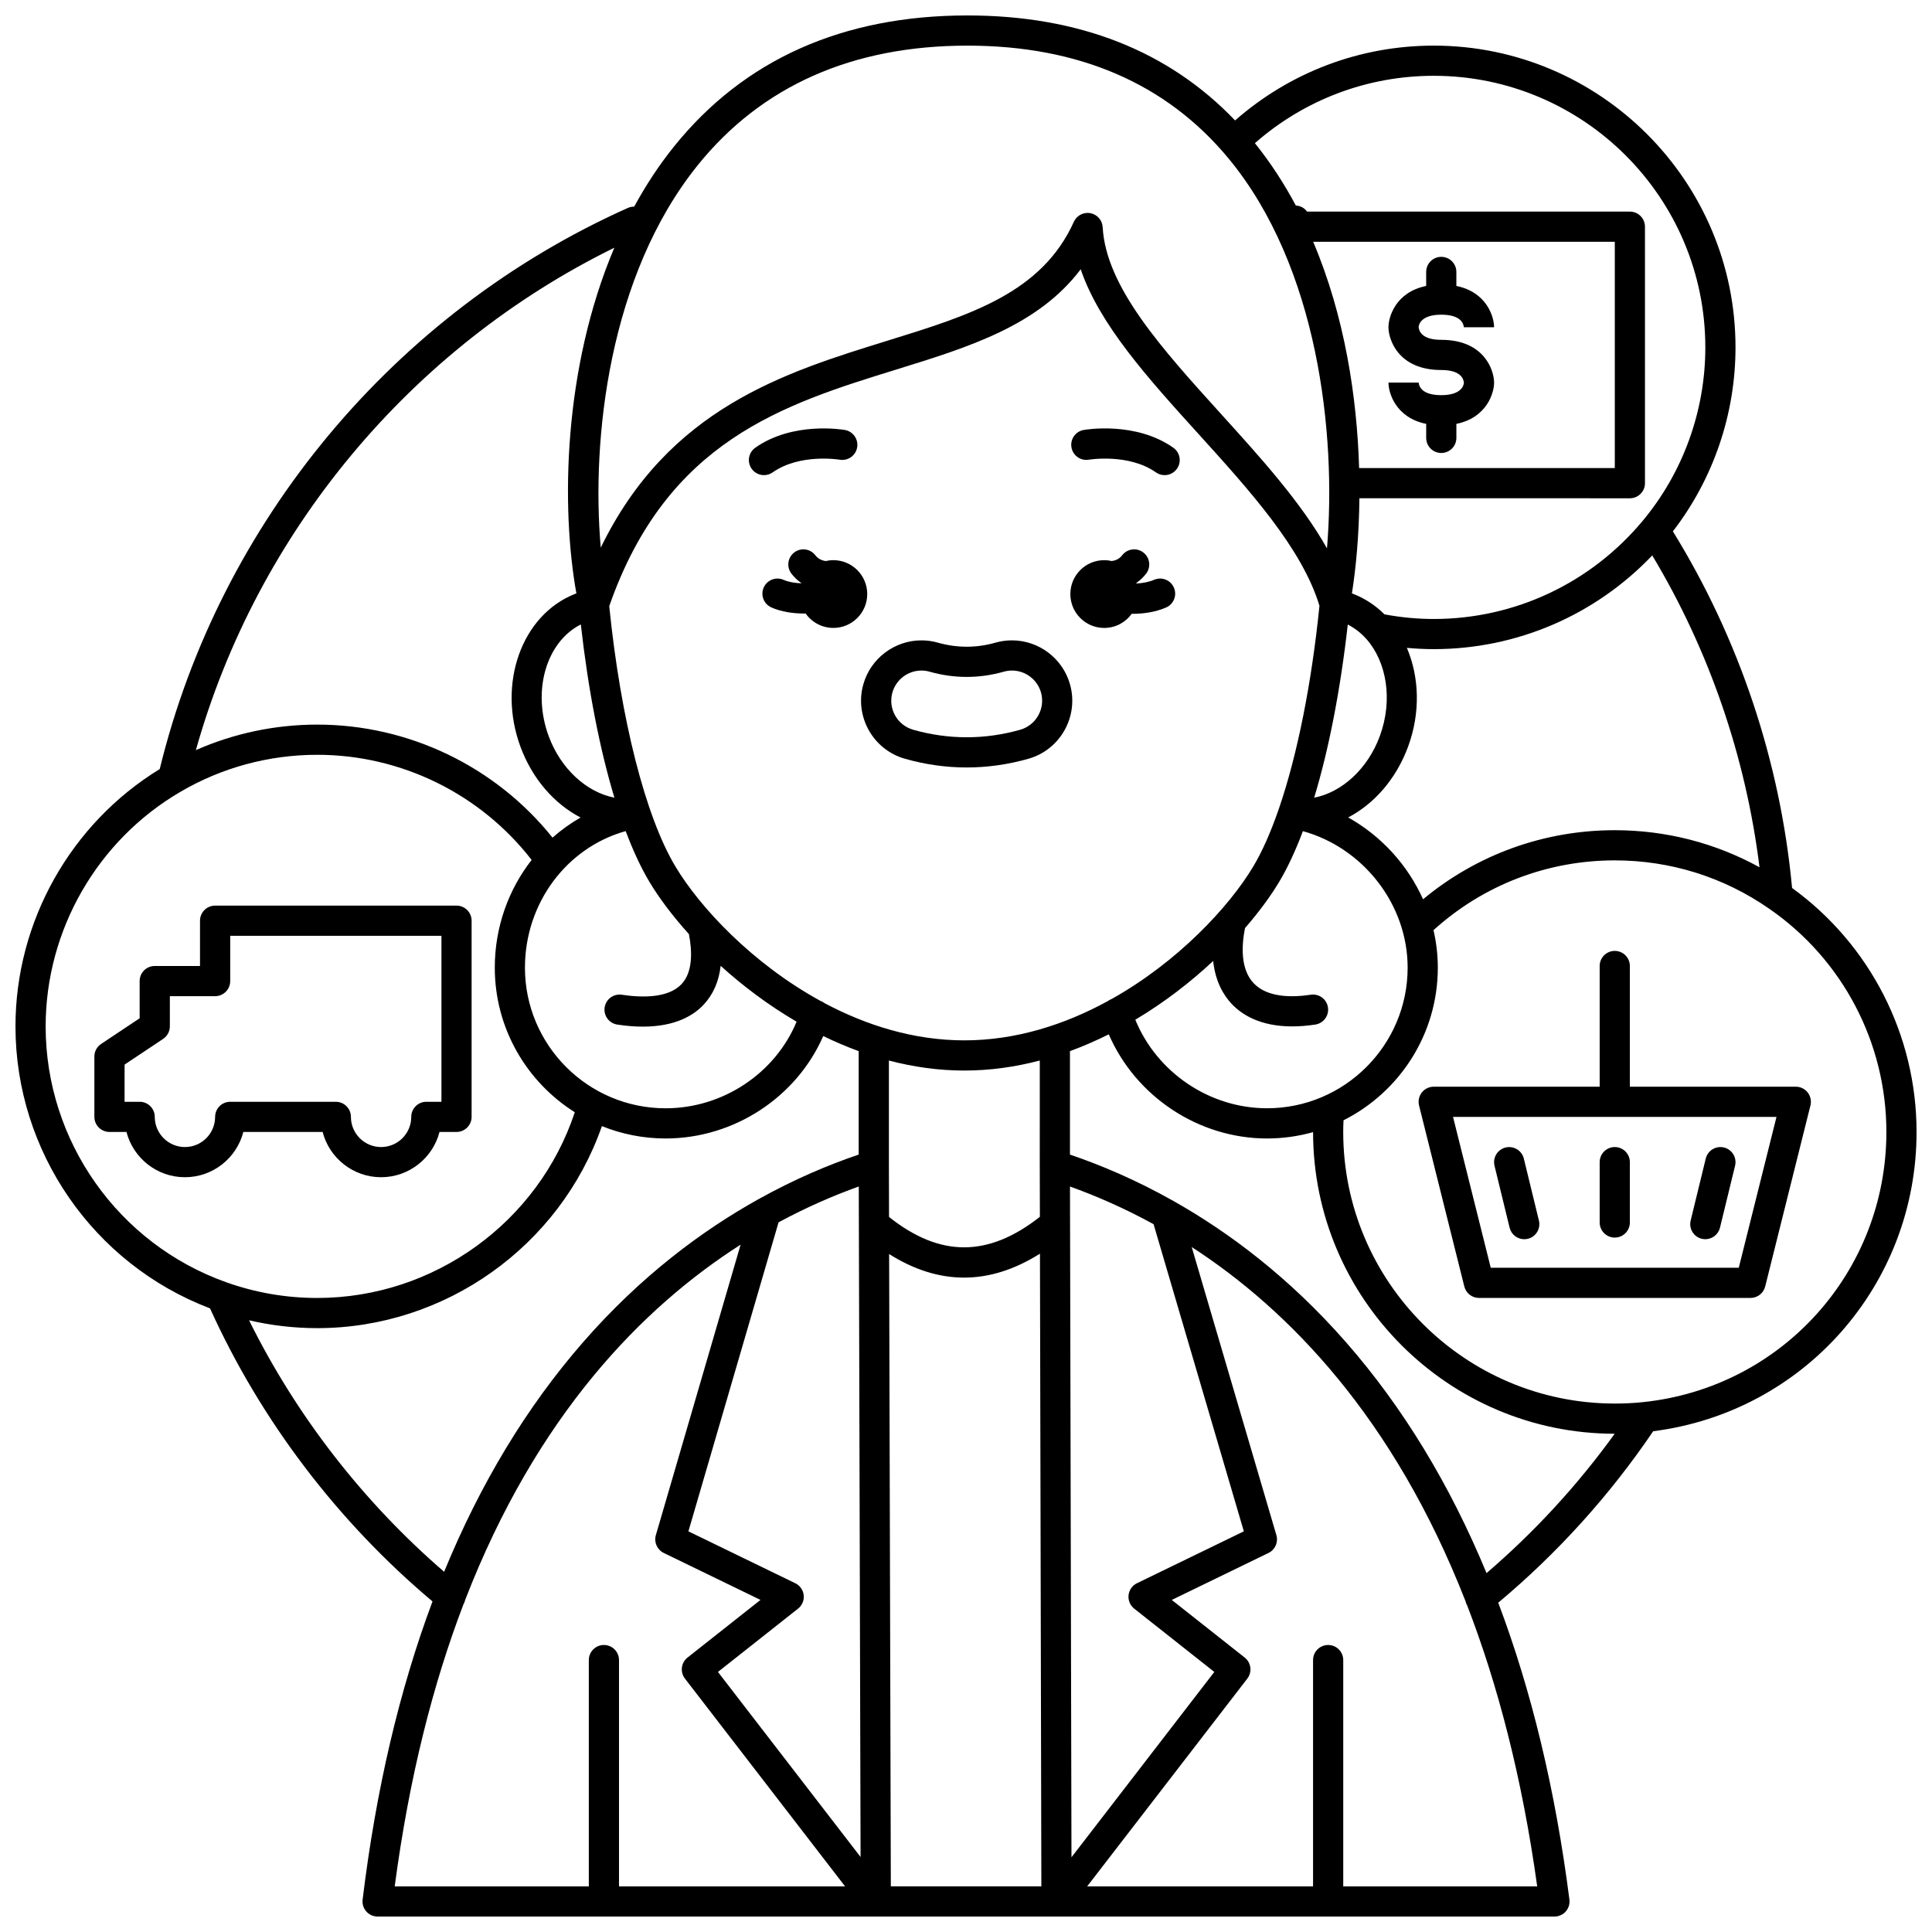 <?xml version="1.0" encoding="UTF-8"?>
<!-- Uploaded to: SVG Repo, www.svgrepo.com, Generator: SVG Repo Mixer Tools -->
<svg width="800px" height="800px" version="1.1" viewBox="144 144 512 512" xmlns="http://www.w3.org/2000/svg">
 <defs>
  <clipPath id="a">
   <path d="m148.09 148.09h503.81v503.81h-503.81z"/>
  </clipPath>
 </defs>
 <path d="m449.86 297.65c-1.453 0.621-3.102 0.902-4.695 0.98-0.012-0.039-0.027-0.078-0.043-0.117 0.973-0.684 1.852-1.5 2.613-2.492 1.344-1.75 1.016-4.262-0.734-5.606-1.75-1.348-4.262-1.016-5.606 0.734-0.742 0.965-1.707 1.379-2.746 1.535-0.648-0.148-1.324-0.234-2.016-0.234-4.961 0-8.98 4.019-8.98 8.98 0 4.961 4.019 8.98 8.98 8.98 3.008 0 5.66-1.484 7.293-3.75 0.082 0 0.16 0.008 0.242 0.008 2.941 0 6.059-0.473 8.84-1.664 2.027-0.867 2.973-3.219 2.102-5.25-0.871-2.035-3.219-2.977-5.25-2.106z"/>
 <path d="m364.84 292.45c-0.695 0-1.367 0.086-2.019 0.234-1.039-0.152-2-0.566-2.742-1.535-1.348-1.75-3.859-2.082-5.606-0.734-1.75 1.344-2.082 3.856-0.734 5.606 0.762 0.992 1.645 1.812 2.617 2.492-0.008 0.023-0.016 0.047-0.023 0.066-1.68-0.062-3.356-0.324-4.656-0.906-2.016-0.898-4.379 0.004-5.281 2.019s0.004 4.383 2.019 5.281c2.594 1.16 5.723 1.621 8.738 1.621 0.117 0 0.23-0.008 0.352-0.008 1.625 2.309 4.305 3.82 7.344 3.82 4.961 0 8.98-4.019 8.98-8.98-0.008-4.957-4.027-8.977-8.988-8.977z"/>
 <path d="m348.76 269.19c7.223-5.09 17.664-3.383 17.77-3.363 2.172 0.371 4.238-1.074 4.621-3.246 0.383-2.176-1.07-4.25-3.242-4.633-0.559-0.098-13.773-2.328-23.754 4.703-1.805 1.273-2.238 3.766-0.965 5.57 0.777 1.105 2.016 1.695 3.273 1.695 0.793 0 1.598-0.234 2.297-0.727z"/>
 <path d="m454.94 262.65c-9.98-7.031-23.195-4.805-23.754-4.703-2.172 0.383-3.617 2.449-3.238 4.621 0.375 2.172 2.445 3.621 4.617 3.258 0.105-0.02 10.547-1.727 17.77 3.363 0.699 0.492 1.504 0.73 2.301 0.73 1.258 0 2.492-0.59 3.273-1.695 1.27-1.809 0.836-4.301-0.969-5.574z"/>
 <path d="m229.5 443.98c1.781 6.891 8.051 11.996 15.488 11.996s13.707-5.106 15.488-11.996h4.504c2.207 0 4-1.789 4-4v-51.98c0-2.207-1.789-4-4-4h-63.977c-2.207 0-4 1.789-4 4v11.996h-11.996c-2.207 0-4 1.789-4 4v9.855l-10.215 6.809c-1.113 0.742-1.781 1.988-1.781 3.328v15.992c0 2.207 1.789 4 4 4h4.504c1.781 6.891 8.051 11.996 15.488 11.996s13.707-5.106 15.488-11.996zm-28.492-3.996c0 4.41-3.586 7.996-7.996 7.996s-7.996-3.586-7.996-7.996c0-2.207-1.789-4-4-4h-4v-9.855l10.215-6.809c1.113-0.742 1.781-1.988 1.781-3.328v-7.996h11.996c2.207 0 4-1.789 4-4v-11.996h55.98v43.984h-4c-2.207 0-4 1.789-4 4 0 4.41-3.586 7.996-7.996 7.996s-7.996-3.586-7.996-7.996c0-2.207-1.789-4-4-4h-27.988c-2.211 0-4 1.789-4 4z"/>
 <path d="m529.95 219.78v-3.715c0-2.207-1.789-4-4-4-2.207 0-4 1.789-4 4v3.715c-8.082 1.645-9.996 8.199-9.996 10.945 0.004 3.152 2.516 11.332 13.996 11.332 5.148 0 5.914 2.324 5.996 3.383-0.023 0.434-0.398 3.281-5.996 3.281-5.234 0-5.938-2.402-6-3.438l0.004 0.105h-7.996c0 2.746 1.914 9.301 9.996 10.945v3.715c0 2.207 1.789 4 4 4 2.207 0 4-1.789 4-4v-3.715c8.082-1.645 9.996-8.199 9.996-10.945-0.004-3.152-2.519-11.328-14-11.328-5.148 0-5.914-2.324-5.996-3.383 0.023-0.434 0.398-3.281 5.996-3.281 5.234 0 5.938 2.402 6 3.438v-0.105h7.996c0-2.746-1.914-9.305-9.996-10.949z"/>
 <path d="m575.93 400c0-2.207-1.789-4-4-4-2.207 0-4 1.789-4 4v31.988h-43.984c-1.23 0-2.394 0.566-3.152 1.539-0.758 0.969-1.027 2.234-0.73 3.43l11.996 47.98c0.445 1.781 2.043 3.027 3.879 3.027h71.973c1.836 0 3.434-1.25 3.879-3.027l11.996-47.98c0.301-1.195 0.031-2.461-0.73-3.43-0.75-0.973-1.914-1.539-3.144-1.539h-43.984zm28.863 79.969h-65.73l-9.996-39.984h85.723z"/>
 <path d="m567.93 451.98v15.992c0 2.207 1.789 4 4 4 2.207 0 4-1.789 4-4v-15.992c0-2.207-1.789-4-4-4-2.207 0-4 1.789-4 4z"/>
 <path d="m594.98 472.29c0.316 0.078 0.637 0.113 0.949 0.113 1.801 0 3.438-1.227 3.883-3.055l4-16.418c0.523-2.144-0.793-4.309-2.938-4.832s-4.309 0.793-4.832 2.938l-4 16.418c-0.527 2.148 0.789 4.312 2.938 4.836z"/>
 <path d="m547.83 451.04c-0.523-2.144-2.691-3.461-4.832-2.938-2.144 0.523-3.461 2.688-2.938 4.832l4 16.418c0.445 1.828 2.082 3.055 3.883 3.055 0.312 0 0.633-0.035 0.949-0.113 2.144-0.523 3.461-2.688 2.938-4.832z"/>
 <g clip-path="url(#a)">
  <path d="m582.11 523.29c39.922-5.066 69.797-38.82 69.797-79.309 0-25.645-12.305-49.676-32.988-64.66-3.117-33.469-14.012-66.039-31.59-94.504 10.715-13.883 16.598-31.082 16.598-48.758 0-44.094-35.875-79.969-79.969-79.969-19.5 0-38.062 7.023-52.648 19.828-17.645-18.465-41.465-27.824-70.918-27.824-33.008 0-59.148 11.652-77.688 34.629-4.055 5.027-7.574 10.418-10.641 16.039-0.559-0.004-1.121 0.098-1.664 0.34-61.832 27.641-108.09 83.152-124.07 148.71-23.617 14.469-38.227 40.43-38.227 68.184 0 33.172 20.652 62.98 51.555 74.734 13.473 29.738 33.797 56.5 58.961 77.664-8.785 23.5-14.977 49.891-18.52 79.031-0.141 1.137 0.219 2.277 0.977 3.133 0.758 0.859 1.848 1.348 2.992 1.348h311.88c1.148 0 2.242-0.492 3-1.355 0.758-0.863 1.109-2.008 0.965-3.148-3.711-28.996-10.02-55.262-18.863-78.672 15.738-13.164 29.531-28.43 41.062-45.438zm61.801-79.309c0 37.012-27.73 67.789-64.523 71.598-2.356 0.254-4.793 0.375-7.449 0.375-39.688 0-71.973-32.285-71.973-71.973 0-1.047 0.031-2.07 0.082-3.094 14.801-7.449 24.988-22.777 24.988-40.449 0-3.391-0.395-6.719-1.145-9.938 13.172-11.934 30.137-18.492 48.047-18.492 14.727 0 28.871 4.426 40.914 12.809 19.449 13.41 31.059 35.527 31.059 59.164zm-206.39-34.645c-11.316 6.172-24.234 10.371-37.965 10.371-13.359 0-25.957-3.969-37.051-9.867-0.34-0.273-0.73-0.488-1.164-0.641-17.93-9.848-31.789-24.641-38.328-35.531-7.977-13.293-14.52-39.051-17.559-69.027 15.324-43.902 46.211-53.473 76.09-62.715 19.242-5.949 37.582-11.625 48.852-26.566 5.004 14.715 17.852 28.898 31.305 43.746 13.449 14.844 27.34 30.184 31.969 45.43-2.098 20.754-5.879 39.488-10.648 53.477-0.027 0.062-0.047 0.125-0.07 0.188-0.031 0.082-0.055 0.168-0.082 0.254-2.09 6.055-4.363 11.207-6.769 15.219-6.43 10.719-19.957 25.215-37.477 35.059-0.41 0.145-0.777 0.352-1.102 0.605zm12.188 59.086 23.922 81.398-28.324 13.75c-1.238 0.602-2.078 1.797-2.227 3.164-0.148 1.367 0.414 2.719 1.496 3.57l21.23 16.777-37.855 49.117-0.395-177.76c6.828 2.449 14.316 5.691 22.152 9.98zm-92.719 98.316c-0.148-1.367-0.992-2.562-2.227-3.164l-28.328-13.754 23.891-81.891c7.504-4.051 14.688-7.141 21.258-9.496l0.477 177.69-37.797-49.043 21.23-16.777c1.078-0.852 1.641-2.199 1.496-3.566zm22.637-90.406c6.586 4.164 13.215 6.246 19.863 6.246 6.695 0 13.406-2.117 20.109-6.344l0.371 167.67h-39.891zm39.922-23.469v0.008l0.031 13.598c-13.695 10.77-26.473 10.781-39.977 0.035l-0.035-13.652v-27.801c6.422 1.684 13.109 2.656 19.992 2.656 6.883 0 13.57-0.973 19.992-2.656zm-136.43-52.426c0-17.102 11.043-31.805 26.695-36.188 1.965 5.231 4.09 9.781 6.34 13.531 2.516 4.195 6.043 8.926 10.414 13.758 0.863 4.422 1.105 9.988-1.934 13.242-3.543 3.789-10.57 3.633-15.844 2.836-2.184-0.328-4.223 1.172-4.551 3.356s1.172 4.223 3.356 4.551c2.481 0.375 4.731 0.543 6.769 0.543 8.633 0 13.473-2.996 16.113-5.82 2.531-2.707 4.031-6.148 4.508-10.289 5.852 5.305 12.633 10.426 20.121 14.801-5.66 13.656-19.5 22.949-34.719 22.949-20.551-0.004-37.27-16.719-37.27-37.27zm23.711-45.047c-7.367-1.418-14.234-7.637-17.43-16.324-4.438-12.07-0.602-24.945 8.523-29.586 1.965 17.426 5.035 33.117 8.906 45.91zm197.35-87.344c-0.551-18.719-3.801-40.234-12.176-59.977h79.934v59.977zm77.68 23.145c15.086 25.117 24.816 53.438 28.426 82.641-11.699-6.438-24.801-9.82-38.348-9.82-18.75 0-36.566 6.473-50.816 18.309-4.07-9.102-11.074-16.793-19.844-21.688 6.93-3.621 12.746-10.234 15.891-18.793 3.32-9.031 2.941-18.484-0.332-26.148 2.363 0.215 4.738 0.336 7.117 0.336 22.004 0.004 42.809-8.992 57.906-24.836zm-75.84 22.062c0.031 0.031 0.062 0.066 0.094 0.098 5.387 6.082 7.066 16.16 3.551 25.727-3.191 8.672-10.039 14.887-17.395 16.32 3.875-12.789 6.941-28.473 8.906-45.887 1.836 0.941 3.461 2.207 4.844 3.742zm-40.52 85.418c0.59 5.457 2.738 9.047 4.859 11.316 2.723 2.914 7.613 6.019 16.078 6.019 1.863 0 3.902-0.152 6.129-0.488 2.184-0.332 3.688-2.367 3.356-4.551s-2.363-3.684-4.551-3.356c-4.906 0.746-11.523 0.812-15.172-3.086-3.457-3.695-3.203-9.797-2.262-14.574 3.723-4.277 6.769-8.438 9.012-12.172 2.25-3.746 4.367-8.293 6.332-13.52 16.039 4.457 27.758 19.445 27.758 36.176 0 20.547-16.719 37.266-37.266 37.266-15.262 0-29.184-9.504-34.906-23.461 7.738-4.613 14.695-10.016 20.633-15.57zm130.43-162.61c0 16.781-5.875 33.082-16.551 45.906-13.766 16.566-33.965 26.07-55.422 26.07-4.387 0-8.77-0.426-13.059-1.23-2.305-2.297-5.031-4.133-8.129-5.367-0.16-0.062-0.328-0.121-0.496-0.184 1.09-6.891 1.883-15.527 1.984-25.211l71.68 0.004c2.207 0 4-1.789 4-4l-0.004-67.973c0-2.207-1.789-4-4-4h-85.551c-0.109-0.145-0.215-0.293-0.352-0.43l-0.039-0.039c-0.719-0.719-1.641-1.09-2.582-1.141-3.082-5.785-6.676-11.336-10.848-16.523 13.133-11.527 29.84-17.855 47.395-17.855 39.684 0 71.973 32.289 71.973 71.973zm-267-48.312c16.945-21.004 40.988-31.656 71.461-31.656 29.5 0 52.781 10.062 69.195 29.91 23.75 28.715 28.598 73.062 26.078 103.32-6.918-12.266-17.613-24.066-28.047-35.582-15.707-17.336-30.539-33.711-31.395-49.535-0.102-1.84-1.445-3.375-3.258-3.715-0.246-0.047-0.492-0.066-0.738-0.066-1.547 0-2.984 0.902-3.644 2.352-8.523 18.867-27.473 24.73-49.414 31.516-27.367 8.465-58.012 17.941-75.961 54.836-2.531-28.656 2.133-72.137 25.723-101.38zm-22.121 21.891c-13.555 31.945-14.164 68.734-10.062 91.621-0.148 0.055-0.301 0.105-0.445 0.164-14.07 5.602-20.531 23.727-14.402 40.402 3.156 8.586 9 15.211 15.957 18.824-2.664 1.52-5.152 3.309-7.43 5.332-15.082-18.836-38.059-29.957-62.359-29.957-11.133 0-22.09 2.324-32.156 6.758 16.203-57.719 56.902-106.61 110.9-133.14zm-150.71 206.36c0-25.488 13.688-49.309 35.73-62.168 10.926-6.414 23.457-9.805 36.242-9.805 22.254 0 43.266 10.367 56.82 27.867-6.141 7.852-9.766 17.809-9.766 28.551 0 16.121 8.48 30.293 21.203 38.312-9.66 29.129-37.293 49.215-68.258 49.215-8.262 0-16.379-1.402-24.129-4.168-28.617-10.184-47.844-37.434-47.844-67.805zm53.906 77.891c5.902 1.371 11.949 2.078 18.066 2.078 33.988 0 64.359-21.797 75.441-53.539 5.219 2.106 10.91 3.277 16.875 3.277 18.164 0 34.711-10.957 41.781-27.145 3.039 1.484 6.176 2.824 9.395 4v27.414c-7.801 2.644-16.836 6.414-26.469 11.77-0.062 0.031-0.121 0.066-0.184 0.102-14.859 8.285-31.117 20.336-46.41 37.875-14.934 17.129-27.215 37.457-36.801 60.816-21.488-18.547-39.18-41.375-51.695-66.648zm56.789 75.34c0.234-0.391 0.391-0.801 0.48-1.23 19-49.051 47.059-77.574 72.992-94.148l-22.457 76.977c-0.547 1.871 0.336 3.863 2.094 4.719l25.633 12.445-19.332 15.273c-1.719 1.359-2.023 3.844-0.688 5.578l42.445 55.07h-59.918v-59.977c0-2.207-1.789-4-4-4-2.207 0-4 1.789-4 4v59.977h-51.441c3.844-29.043 10.191-53.719 18.191-74.684zm233.18 74.684v-59.977c0-2.207-1.789-4-4-4-2.207 0-4 1.789-4 4v59.977h-59.867l24.801-32.176c0.113-0.133 0.227-0.27 0.32-0.414l17.324-22.477c1.336-1.734 1.031-4.219-0.688-5.578l-19.332-15.273 25.633-12.445c1.758-0.855 2.641-2.852 2.09-4.727l-22.438-76.352c25.75 16.695 53.523 45.203 72.562 93.855 0.09 0.426 0.246 0.836 0.477 1.223 8.059 20.898 14.512 45.469 18.523 74.367zm37.973-83.027c-9.73-23.512-22.156-43.961-37.23-61.172-15.062-17.203-31.02-29.129-45.656-37.395-0.023-0.012-0.047-0.027-0.07-0.039-10.008-5.644-19.387-9.574-27.441-12.305v-27.414c3.535-1.293 6.965-2.797 10.285-4.453 7.144 16.457 23.762 27.598 41.949 27.598 4.227 0 8.312-0.594 12.195-1.684 0.02 44.066 35.863 79.91 79.93 79.934-9.828 13.621-21.219 26-33.961 36.93z"/>
 </g>
 <path d="m412.18 313.7c-1.484 0-2.961 0.207-4.375 0.613-5.07 1.438-10.184 1.434-15.266-0.004-1.414-0.402-2.879-0.605-4.352-0.605-7.141 0-13.473 4.797-15.398 11.652-2.398 8.473 2.551 17.32 11.035 19.727 5.398 1.527 10.898 2.305 16.352 2.305 5.457 0 10.961-0.773 16.355-2.305 8.48-2.402 13.43-11.258 11.027-19.742-1.93-6.852-8.254-11.641-15.379-11.641zm2.18 23.691c-9.367 2.656-18.973 2.656-28.348 0.004-4.242-1.203-6.719-5.625-5.519-9.863 0.961-3.434 4.129-5.828 7.699-5.828 0.734 0 1.465 0.102 2.172 0.305 6.512 1.84 13.129 1.84 19.637 0 0.707-0.203 1.445-0.309 2.184-0.309 3.562 0 6.723 2.394 7.691 5.82 1.195 4.242-1.277 8.672-5.516 9.871z"/>
</svg>